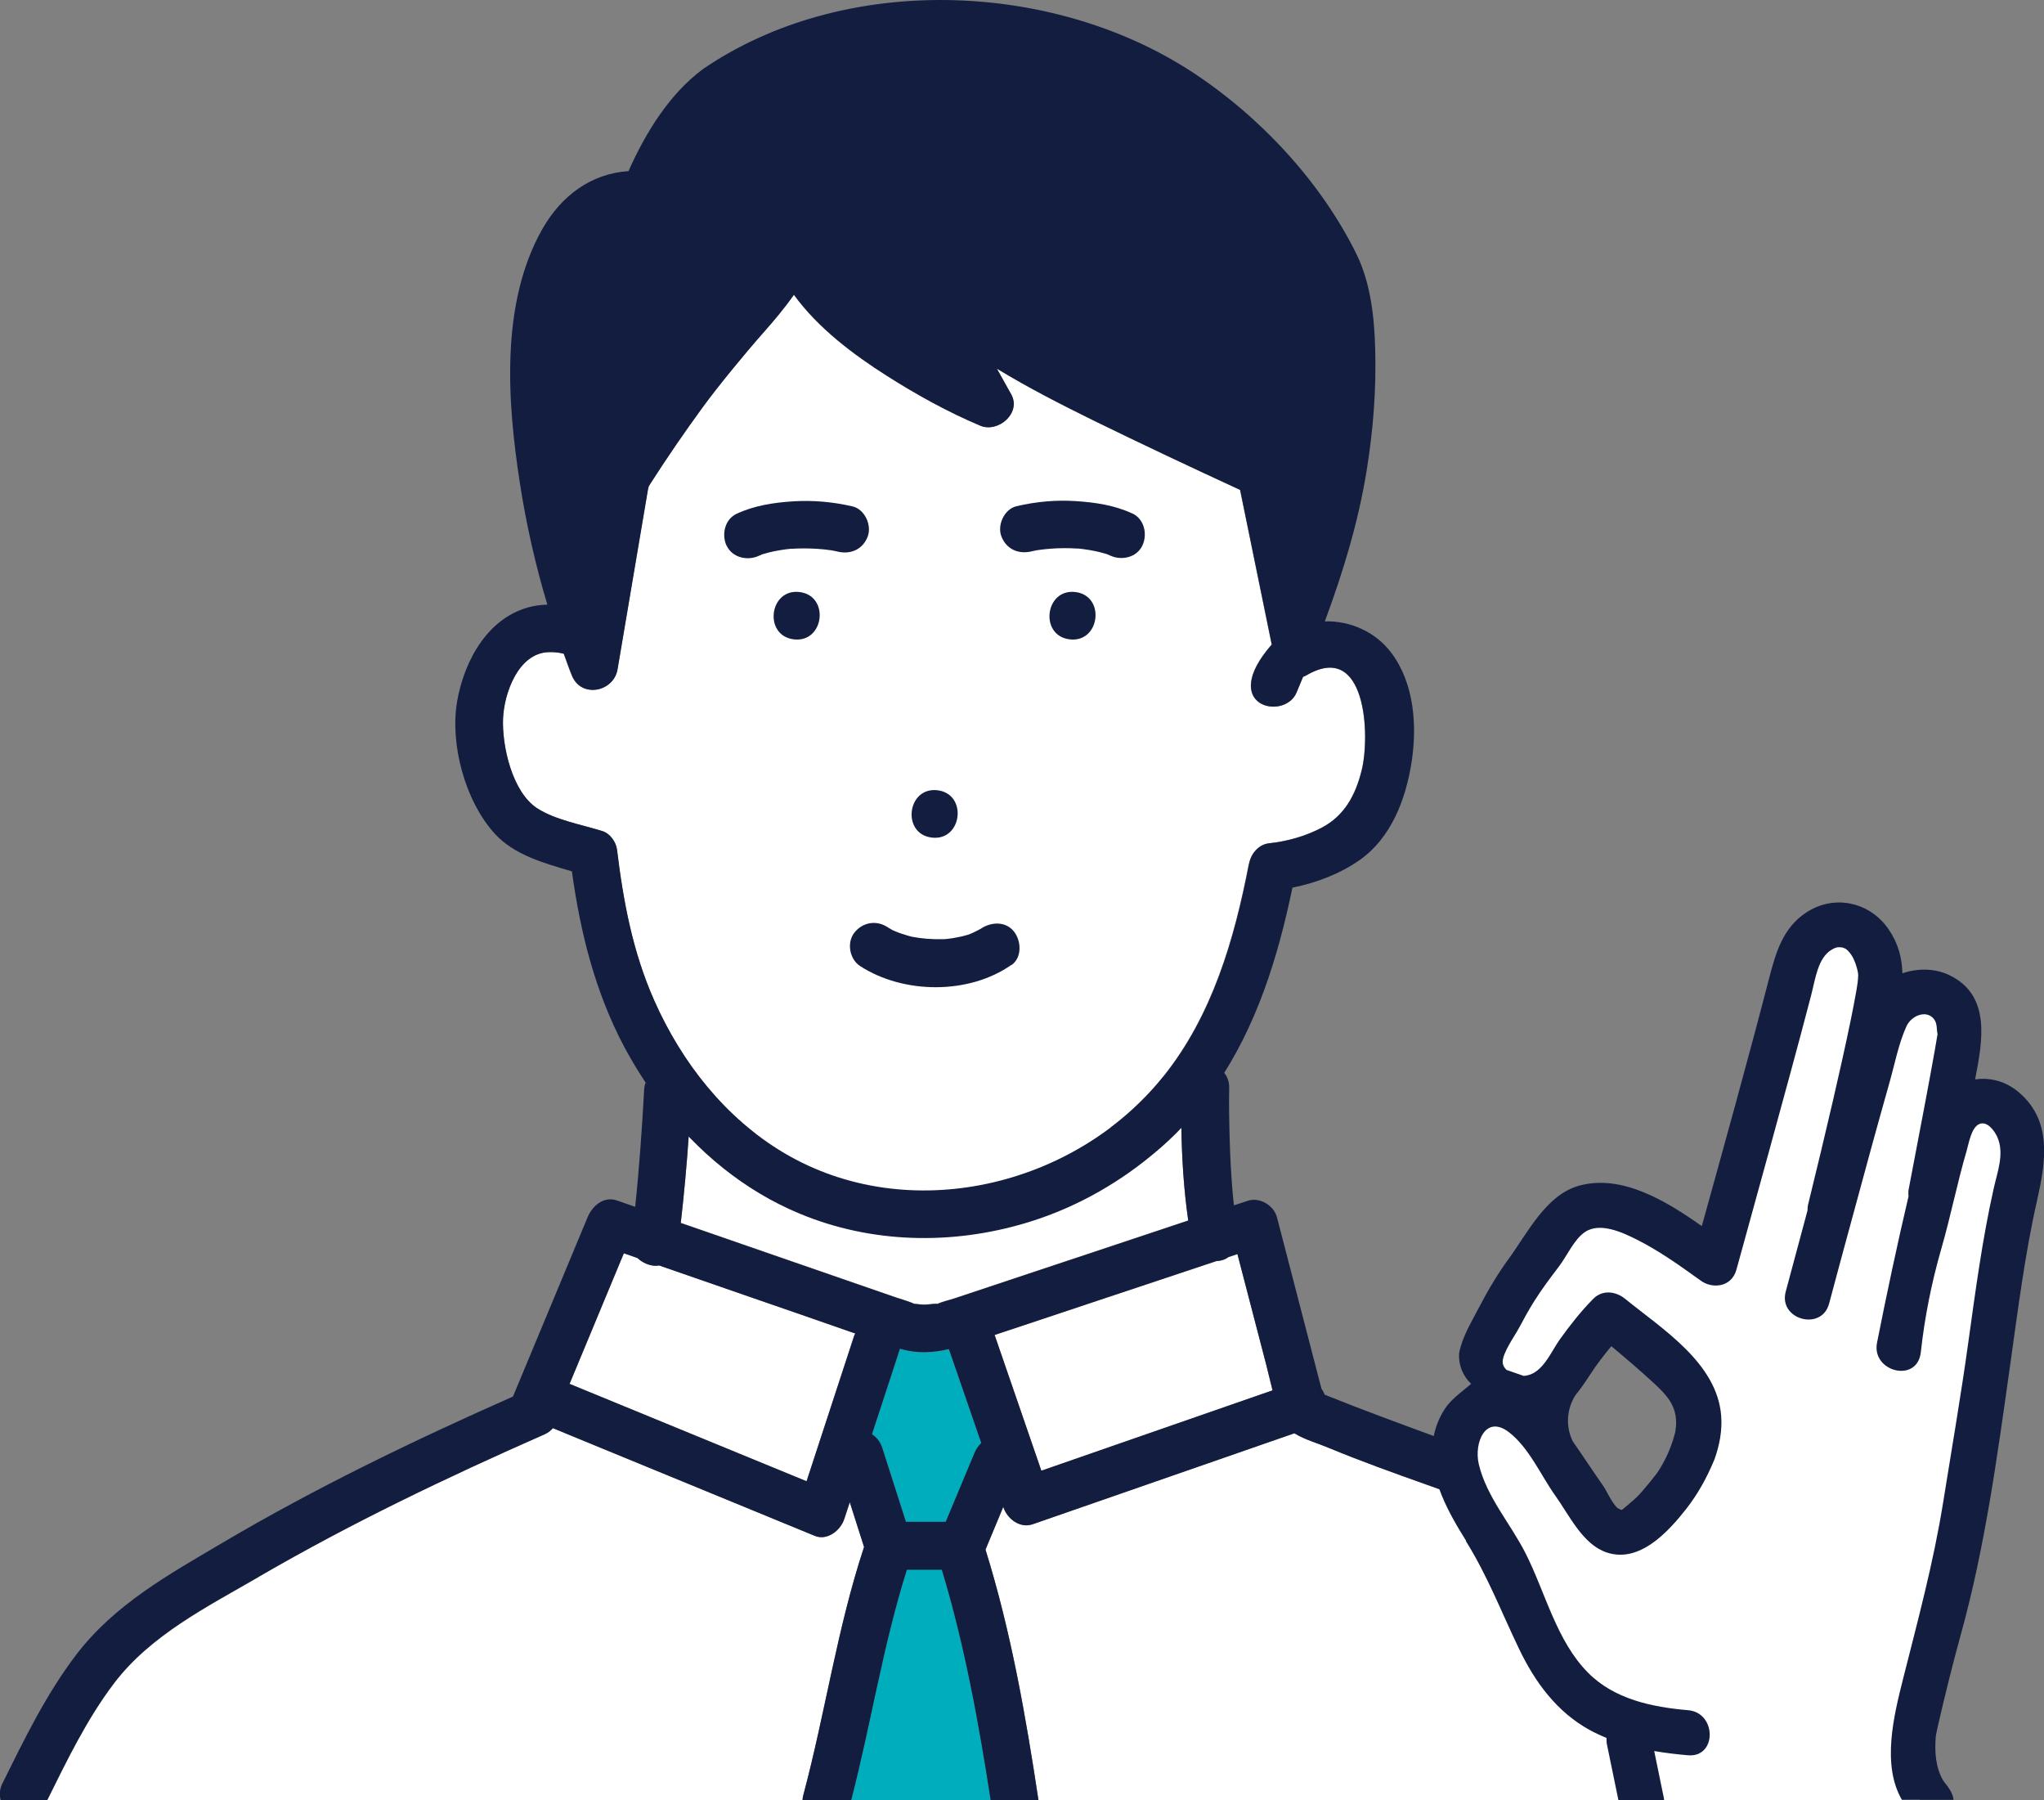 <?xml version="1.0" encoding="UTF-8"?><svg id="_レイヤー_2" xmlns="http://www.w3.org/2000/svg" viewBox="0 0 193.18 170.11"><rect x="0" y="0" width="193.18" height="170.11" fill="#808080" stroke="none"/><defs><style>.cls-1{fill:#33c8e7;}.cls-2{fill:#00adbd;}.cls-3{fill:#fff;}.cls-4{fill:#2e2e2e;}.cls-5,.cls-6{fill:#121d3f;}.cls-6{stroke:#121d3f;stroke-miterlimit:10;}</style></defs><g id="text"><path class="cls-3" d="M118.03,81.63c.18-.95.88-1.84,1.9-1.95,1.7-.18,3.42-.67,4.93-1.45,2.2-1.14,3.24-3.1,3.82-5.44.81-3.23.47-12.3-5.21-8.99-.11.07-.22.11-.33.15-.2.5-.41.99-.62,1.49-1.14,2.72-7.45,1.31-2.34-4.54-1.25-6.11-1.74-8.51-2.99-14.61-4.64-2.15-9.28-4.32-13.87-6.57-3.09-1.52-6.17-3.1-9.12-4.89.45.81.9,1.62,1.35,2.42.99,1.77-1.24,3.68-2.92,2.97-3.05-1.28-6-2.92-8.79-4.69-3.19-2.02-6.53-4.52-8.82-7.68-.88,1.24-1.85,2.4-2.87,3.56-1.67,1.88-4.28,5.05-5.76,7.08-1.73,2.37-3.39,4.79-4.97,7.26-.04.06-.08.13-.12.2-.03.13-.07.25-.08.33-.96,5.65-1.91,11.31-2.87,16.96-.36,2.13-3.41,2.75-4.3.62-.29-.68-.52-1.39-.78-2.09-.46-.12-.94-.17-1.47-.15-2.84.12-4.17,3.87-4.27,6.26-.11,2.6.86,6.94,3.21,8.48,1.72,1.13,4.23,1.55,6.19,2.17.72.23,1.28,1.03,1.37,1.75.6,4.94,1.49,9.68,3.52,14.26,2.6,5.85,6.72,11.12,12.28,14.41,11.72,6.93,27.43,3.21,35.81-7.21,4.63-5.76,6.73-12.96,8.1-20.1Z"/><path class="cls-3" d="M60.25,118.86c.45.43,1.08.71,1.65.73.14,0,.26,0,.39-.03,2.68.93,5.37,1.86,8.05,2.79,3.5,1.21,7,2.42,10.49,3.64-.04.09-.09.17-.12.27-1.5,4.56-2.99,9.13-4.48,13.69-.37-.15-.74-.3-1.1-.45-7.1-2.92-14.2-5.83-21.3-8.75,1.71-4.11,3.42-8.23,5.13-12.34.43.15.86.3,1.29.45Z"/><path class="cls-3" d="M115.41,119.1c.27-.06.5-.18.7-.32.28-.09.56-.19.84-.28.9,3.47,1.8,6.94,2.71,10.41.21.82.4,1.64.61,2.47-.32.11-.64.22-.96.33-6.96,2.42-13.93,4.84-20.89,7.26-1.47-4.28-2.95-8.55-4.42-12.83,6.99-2.33,13.99-4.66,20.98-6.99.15,0,.3-.02.44-.06Z"/><path class="cls-3" d="M111.65,106.41c.04,2.98.23,5.96.65,8.9-2.26.75-4.52,1.51-6.78,2.26-5.11,1.7-10.22,3.4-15.32,5.1-.53.18-1.17.3-1.68.56.35-.15-.78.03-1.16.03-.46,0-1.06-.13-.86-.05-.03,0-.05-.02-.08-.03-.59-.25-1.23-.43-1.83-.63-6.75-2.34-13.5-4.68-20.25-7.01.32-2.77.57-5.55.76-8.34"/><path class="cls-2" d="M85.06,127.44c1.61.49,3.12.39,4.63.04,1.02,2.96,2.04,5.92,3.06,8.87-.29.28-.52.63-.67,1.01-.9,2.15-1.79,4.3-2.69,6.44h-3.76c-.75-2.33-1.5-4.67-2.24-7-.18-.56-.53-1-.98-1.28.88-2.69,1.76-5.37,2.64-8.06,0,0,0-.02,0-.03Z"/><path class="cls-3" d="M94.85,142.43c.38,1.09,1.57,1.99,2.77,1.57,1.11-.39,2.23-.78,3.34-1.16,7.13-2.48,14.25-4.95,21.38-7.43.99.61,2.26.96,3.23,1.37,6.12,2.54,12.49,4.47,18.65,6.96,3.59,1.45,7.16,2.96,10.71,4.52,2.87,1.26,5.73,2.46,8.24,4.38,5.67,4.34,9.46,10.71,11.57,17.47h-76.59c-1.2-7.97-2.61-16.01-5.01-23.7.56-1.35,1.12-2.69,1.68-4.04,0,.02.02.04.02.07Z"/><path class="cls-2" d="M89.01,148.3c2.15,7.09,3.49,14.47,4.62,21.8h-13.19c1.88-7.25,3.01-14.65,5.27-21.8h3.3Z"/><path class="cls-3" d="M24.45,148.99c8.71-5.06,17.79-9.4,27.01-13.46.35-.15.61-.36.8-.59.99.41,1.97.81,2.96,1.22,7.27,2.99,14.53,5.97,21.8,8.96,1.17.48,2.42-.52,2.77-1.57.18-.54.35-1.07.53-1.61.45,1.41.9,2.82,1.35,4.23-2.54,7.67-3.66,15.65-5.74,23.44-.05.18-.07.34-.08.51H4.46c1.89-3.81,3.75-7.67,6.32-11.06,3.46-4.56,8.81-7.23,13.67-10.05Z"/><path class="cls-5" d="M93.99,126.14c6.99-2.33,13.99-4.66,20.98-6.99.15,0,.3-.02.44-.06.27-.06.5-.18.7-.32.28-.09.56-.19.84-.28.9,3.47,1.8,6.94,2.71,10.41.21.82.4,1.64.61,2.47-.32.11-.64.22-.96.33-6.96,2.42-13.93,4.84-20.89,7.26-1.47-4.28-2.95-8.55-4.42-12.83ZM82.41,135.52c.88-2.69,1.76-5.37,2.64-8.06,0,0,0-.02,0-.03,1.61.49,3.12.39,4.63.04,1.02,2.96,2.04,5.92,3.06,8.87-.29.28-.52.63-.67,1.01-.9,2.15-1.79,4.3-2.69,6.44h-3.76c-.75-2.33-1.5-4.67-2.24-7-.18-.56-.53-1-.98-1.28ZM61.02,102.26c-.07.22-.13.44-.14.67-.2,3.7-.46,7.41-.85,11.1-.57-.2-1.15-.4-1.72-.6-1.26-.44-2.32.51-2.77,1.57-2.35,5.64-4.69,11.27-7.04,16.91,0,.01,0,.02-.01.04-9.4,4.16-18.65,8.62-27.51,13.85-5.05,2.98-10.16,5.81-13.77,10.54-2.85,3.74-4.89,7.95-6.97,12.14-.29.57-.31,1.13-.17,1.62h4.38c1.89-3.81,3.75-7.67,6.32-11.06,3.46-4.56,8.81-7.23,13.67-10.05,8.71-5.06,17.79-9.4,27.01-13.46.35-.15.61-.36.8-.59.99.41,1.97.81,2.96,1.22,7.27,2.99,14.53,5.97,21.8,8.96,1.17.48,2.42-.52,2.77-1.57.18-.54.35-1.07.53-1.61.45,1.41.9,2.82,1.35,4.23-2.54,7.67-3.66,15.65-5.74,23.44-.05.18-.07.34-.08.51h4.6c1.88-7.25,3.01-14.65,5.27-21.8h3.3c2.15,7.09,3.49,14.47,4.62,21.8h4.52c-1.2-7.97-2.61-16.01-5.01-23.7.56-1.35,1.12-2.69,1.68-4.04,0,.02.02.04.02.07.38,1.09,1.57,1.99,2.77,1.57,1.11-.39,2.23-.78,3.34-1.16,7.13-2.48,14.25-4.95,21.38-7.43.99.61,2.26.96,3.23,1.37,6.12,2.54,12.49,4.47,18.65,6.96,3.59,1.45,7.16,2.96,10.71,4.52,2.87,1.26,5.73,2.46,8.24,4.38,5.67,4.34,9.46,9.71,11.57,16.47h4.69c-1.6-5.72-4.27-10.1-8.05-14.71-2.98-3.63-6.71-6.69-11.01-8.63-4.49-2.03-9.03-3.96-13.59-5.82-7.13-2.92-14.44-5.31-21.57-8.19-.08-.2-.18-.4-.31-.57-1.4-5.39-2.8-10.79-4.2-16.18-.29-1.13-1.63-1.95-2.77-1.57-.43.14-.86.29-1.3.43-.06-.55-.12-1.1-.16-1.65-.12-1.51-.2-3.02-.24-4.53-.05-1.66-.08-3.33-.05-4.99,0-.55-.19-1.03-.52-1.41l-4,5.12c.04,2.98.23,5.96.65,8.9-2.26.75-4.52,1.51-6.78,2.26-5.11,1.7-10.22,3.4-15.32,5.1-.53.18-1.17.3-1.68.56.35-.15-.78.03-1.16.03-.46,0-1.06-.13-.86-.05-.03,0-.05-.02-.08-.03-.59-.25-1.23-.43-1.83-.63-6.75-2.34-13.5-4.68-20.25-7.01.32-2.77.57-5.55.76-8.34l-4.09-4.94ZM53.83,130.76c1.71-4.11,3.42-8.23,5.13-12.34.43.15.86.3,1.29.45.45.43,1.08.71,1.65.73.14,0,.26,0,.39-.03,2.68.93,5.37,1.86,8.05,2.79,3.5,1.21,7,2.42,10.49,3.64-.04.09-.09.17-.12.27-1.5,4.56-2.99,9.13-4.48,13.69-.37-.15-.74-.3-1.1-.45-7.1-2.92-14.2-5.83-21.3-8.75Z"/><path class="cls-1" d="M73.27,50.85s.08,0,.13,0c-.05,0-.1,0-.13,0Z"/><path class="cls-6" d="M60.61,20.67c.98.1,1.98-.45,2.35-1.37,1.35-3.36,3.29-7.04,6.25-9.22,6.77-4.63,15.75-5.94,23.78-5.32,7.44.57,14.3,3.29,20.13,7.94,2.82,2.25,5.31,4.86,7.48,7.74,1.73,2.3,3.62,4.85,4.3,7.7,1.48,6.27.45,13.32-.91,19.51-.47,2.15-1.1,4.27-1.81,6.37-.16-3.15-.31-6.31-.47-9.46-.04-.78-.7-1.44-1.37-1.75-5.12-2.36-10.22-4.75-15.29-7.23-3.91-1.91-7.81-3.9-11.38-6.41-1.4-.98-2.79-2.04-3.95-3.3-.56-.61-1.2-1.87-2.08-2.11-1.32-.36-2.97.19-3.09,1.81-.08,1.08.55,2.01,1.04,2.92.74,1.39,1.51,2.77,2.27,4.15.03.06.06.11.09.17-.34-.2-.68-.4-1.01-.61-3.82-2.38-8.15-5.4-9.78-9.79-.69-1.86-3.43-1.68-4.15.03-1.27,3.04-3.6,5.31-5.74,7.75-2.16,2.46-4.12,5.11-6,7.8-1.59,2.27-4,4.88-4.47,7.69-.46,2.73-.93,5.47-1.39,8.2-1.25-4.6-2.06-9.36-2.42-14.03-.33-4.27-.4-8.89.93-13.02,1.03-3.18,2.88-6.54,6.7-6.13Z"/><path class="cls-1" d="M89.82,94.64c.08.04.06.03,0,0h0Z"/><path class="cls-1" d="M73.44,50.84s0,0,0,0c.2,0,.11,0,0,0Z"/><path class="cls-1" d="M85.05,93.53s-.05,0-.08,0c-.11,0-.19-.02.02,0,.02,0,.04,0,.05,0Z"/><path class="cls-1" d="M85.06,93.53s0,0-.01,0c.02,0,.05,0,.07,0-.01,0-.04,0-.06,0Z"/><path class="cls-5" d="M88.61,74.67c2.87.35,2.33,4.82-.55,4.47s-2.33-4.82.55-4.47Z"/><path class="cls-5" d="M101.64,55.94c2.87.35,2.33,4.82-.55,4.47s-2.33-4.82.55-4.47Z"/><path class="cls-5" d="M75.57,55.94c2.87.35,2.33,4.82-.55,4.47s-2.33-4.82.55-4.47Z"/><path class="cls-5" d="M68.68,51.56c.53,1.14,1.97,1.45,3.03.96.11-.05.22-.09.32-.14.03-.01.07-.02.1-.03.33-.1.68-.19,1.02-.26.35-.07.7-.13,1.06-.18.17-.02.35-.04.52-.06.05,0,.1,0,.14,0,.81-.05,1.62-.04,2.42.01.41.03.82.07,1.23.13.08.01.16.03.24.04.14.03.27.06.41.09,1.23.29,2.38-.21,2.84-1.43.4-1.07-.28-2.57-1.43-2.84-1.85-.43-3.74-.6-5.63-.48-1.83.12-3.64.39-5.32,1.17-1.14.53-1.45,1.97-.96,3.03ZM74.77,51.84s0,0,0,0c.2-.02.11-.01,0,0ZM74.6,51.86s.08,0,.13,0c-.04,0-.08,0-.13,0Z"/><path class="cls-5" d="M107.02,48.52c-1.68-.78-3.49-1.05-5.32-1.17-1.9-.13-3.79.05-5.63.48-1.15.27-1.84,1.78-1.43,2.84.46,1.22,1.61,1.72,2.84,1.43.13-.03.27-.06.41-.09.08-.01.16-.03.24-.04.41-.06.82-.1,1.23-.13.81-.06,1.62-.06,2.42-.01.05,0,.1,0,.14,0,.18.02.35.04.52.06.35.05.71.11,1.06.18.34.07.68.16,1.02.26.03.01.07.02.1.03.11.05.22.09.32.14,1.07.49,2.5.18,3.03-.96.5-1.06.18-2.51-.96-3.03ZM101.89,51.84s0,0,0,0c-.11-.01-.2-.02,0,0ZM101.94,51.85s.08,0,.13,0c-.04,0-.08,0-.13,0Z"/><path class="cls-5" d="M59.01,98.94c.96,1.78,2.04,3.48,3.24,5.11l.22.29c3.43,4.47,7.83,8.14,13.1,10.33,6.79,2.83,14.39,2.98,21.4.88,4.29-1.28,8.32-3.47,11.79-6.32h0c1.64-1.32,3.14-2.81,4.47-4.45l.12-.15c.53-.64,1.03-1.3,1.51-1.98,3.89-5.62,5.91-12.16,7.29-18.78,2.27-.45,4.52-1.32,6.37-2.62,2.97-2.1,4.33-5.72,4.88-9.18.55-3.48.27-7.53-1.94-10.43-1.49-1.96-3.87-2.99-6.25-2.93,1.72-4.64,3.17-9.37,3.96-14.3.61-3.77.91-7.59.8-11.42-.08-2.99-.42-6.21-1.75-8.94-3.39-6.91-9.2-13.11-15.62-17.29-13.25-8.62-32.88-9.31-46.15-.24-3.16,2.33-5.44,6.02-7.05,9.65-3.51.23-6.33,2.29-8.14,5.47-4,7.04-3.31,16.38-2.12,24.04.59,3.83,1.46,7.68,2.59,11.45-.48.02-.95.06-1.4.16-4.13.89-6.43,5.04-7.12,8.94-.71,4.07.74,9.44,3.53,12.52,1.85,2.04,4.69,2.81,7.31,3.58.8,5.8,2.2,11.41,4.96,16.61h0ZM123.98,47.63c-.47,2.15-1.1,4.27-1.81,6.37-.16-3.15-.31-6.31-.47-9.46-.04-.78-.7-1.44-1.37-1.75-6.12-2.82-12.22-5.69-18.24-8.69-3.19-1.59-6.29-3.38-9.17-5.48-1.14-.83-2.25-1.73-3.21-2.77-.56-.61-1.2-1.87-2.08-2.11-1.32-.36-2.97.19-3.09,1.81-.08,1.08.55,2.01,1.04,2.92.74,1.39,1.51,2.77,2.27,4.15.03.06.06.11.09.17-.34-.2-.68-.4-1.01-.61-3.82-2.38-8.15-5.4-9.78-9.79-.69-1.86-3.43-1.68-4.15.03-1.27,3.04-3.6,5.31-5.74,7.75-2.16,2.46-4.12,5.11-6,7.8-1.59,2.27-4,4.88-4.47,7.69-.46,2.73-.93,5.47-1.39,8.2-1.25-4.6-2.06-9.36-2.42-14.03-.33-4.27-.4-8.89.93-13.02,1.03-3.18,2.88-6.54,6.7-6.13.98.1,1.98-.45,2.35-1.37,1.35-3.36,3.29-7.04,6.25-9.22,5.23-3.57,11.78-5.17,18.19-5.42,7.83-.31,19.43,3.07,25.58,7.93,2.88,2.27,5.42,4.92,7.62,7.85,1.73,2.3,3.62,4.85,4.3,7.7,1.48,6.27.45,13.32-.91,19.51ZM85.26,27.5c-.2-.19-.22-.3,0,0h0ZM89.01,25.19s-.01-.07-.01-.07c0,0,0,.02.01.07ZM109.93,101.74c-8.39,10.42-24.09,14.14-35.81,7.21-5.56-3.29-9.68-8.55-12.28-14.41-2.03-4.58-2.92-9.32-3.52-14.26-.09-.72-.65-1.52-1.37-1.75-1.96-.62-4.47-1.05-6.19-2.17-2.35-1.54-3.32-5.88-3.21-8.48.1-2.38,1.43-6.14,4.27-6.26.54-.02,1.01.03,1.47.15.26.7.5,1.41.78,2.09.89,2.14,3.94,1.52,4.3-.62.96-5.65,1.91-11.31,2.87-16.96.01-.08.05-.2.08-.33.04-.07.08-.14.12-.2,1.58-2.47,3.24-4.89,4.97-7.26,1.48-2.03,4.09-5.2,5.76-7.08,1.02-1.15,2-2.32,2.87-3.56,2.29,3.15,5.63,5.65,8.82,7.68,2.79,1.77,5.74,3.4,8.79,4.69,1.69.71,3.92-1.2,2.92-2.97-.45-.81-.9-1.61-1.35-2.42,2.95,1.79,6.03,3.37,9.12,4.89,4.6,2.25,9.23,4.43,13.87,6.57,1.25,6.11,1.74,8.51,2.99,14.61-5.11,5.85,1.2,7.25,2.34,4.54.21-.5.41-.99.62-1.49.11-.04.22-.08.33-.15,5.68-3.31,6.02,5.76,5.21,8.99-.58,2.33-1.62,4.3-3.82,5.44-1.52.79-3.23,1.27-4.93,1.45-1.02.11-1.72,1.01-1.9,1.95-1.38,7.14-3.47,14.35-8.1,20.1Z"/><path class="cls-4" d="M85.06,93.53s-.06,0-.09,0c.03,0,.05,0,.08,0,0,0,0,0,.01,0Z"/><path class="cls-5" d="M95.58,91.2c1.03-.72.95-2.28.26-3.17-.79-1.02-2.21-.93-3.17-.26,0,0,0,0-.01,0-.08.04-.16.09-.24.13-.22.12-.44.22-.67.32-.09.04-.19.07-.28.11,0,0-.01,0-.02,0-.2.05-.4.12-.6.16-.49.11-.98.19-1.48.24-.08,0-.17,0-.25.01.11,0,.19,0-.02,0-.02,0-.04,0-.05,0-.02,0-.05,0-.07,0,.01,0,.04,0,.06,0-.22,0-.44,0-.66,0-.51-.01-1.01-.05-1.52-.12-.22-.03-.45-.08-.67-.11-.11-.03-.23-.06-.34-.09-.43-.12-.85-.26-1.25-.43-.09-.04-.18-.08-.27-.12-.15-.1-.33-.18-.47-.28-1.06-.68-2.37-.44-3.13.56-.72.94-.43,2.49.56,3.13,4.11,2.66,10.29,2.71,14.31-.12ZM84.23,87.87s-.05-.02-.05-.02c0,0,.02,0,.05.02Z"/><path class="cls-3" d="M139.79,133.74c.52-.34,1.93-.96,3.71.42,1.53,1.18,2.53,2.85,3.5,4.46.41.68.79,1.32,1.19,1.88.29.41.59.87.89,1.34.9,1.41,1.92,3,3.18,3.43,1.65.56,3.52-.6,5.92-3.68.9-1.15,1.67-2.49,2.35-4.1l.05-.11c.45-1.25.63-2.39.54-3.48-.28-3.59-3.78-6.31-6.87-8.71-.57-.45-1.13-.88-1.66-1.31-.1-.08-.63-.48-1-.11-.94.95-1.89,2.11-2.99,3.64-.18.25-.35.54-.53.84-.8,1.33-1.89,3.15-4.05,3.24h-.29s-2.18-.74-2.18-.74l-.23-.21c-.52-.48-.81-1.07-.84-1.71-.06-1.05.55-2.13,1.35-3.44.16-.25.3-.48.4-.67.51-.97.99-1.8,1.46-2.55.76-1.22,1.61-2.33,2.43-3.41.22-.29.43-.63.64-.98.57-.93,1.22-1.98,2.19-2.62,2.21-1.46,5.1-.01,6.34.61,2.24,1.12,4.23,2.54,6.11,3.89l.17.12c.21.16.54.23.77.16.11-.04.22-.11.3-.37,1.02-3.7,2.04-7.4,3.06-11.1l.4-1.46c1.2-4.37,2.43-8.88,3.6-13.33.06-.25.12-.51.18-.77.36-1.56.8-3.51,2.48-4.47.64-.37,1.06-.47,1.84-.4.13.02.78.12,1.29.55.56.48.96,1.08,1.26,1.91.16.44.35,1.08.36,1.64,0,.26-.02.52-.05.77l-.13.88c-.17.99-.37,1.98-.57,2.97-.55,2.66-1.16,5.33-1.68,7.59-.78,3.37-1.57,6.67-2.35,9.8-.01.06-.02.12-.02.21v.21s-.05.2-.05.2c-.69,2.55-1.38,5.11-2.06,7.66-.08.29,0,.42.1.51.19.19.54.28.79.22.12-.03.24-.1.32-.37.76-2.85,1.53-5.7,2.31-8.55,1.09-4.01,2.21-8.16,3.39-12.32.14-.48.26-.98.39-1.48.35-1.36.7-2.76,1.29-4.06.49-1.09,1.55-1.87,2.7-2,.99-.11,1.88.27,2.47,1.05.48.63.53,1.31.57,1.72,0,.09,0,.18.03.26l.07.3-.05.3c-.05.26-.09.53-.13.8l-.12.72c-.3,1.73-.63,3.45-.95,5.18-.5,2.65-1,5.29-1.51,7.93-.01.07-.01.14,0,.25l.03.26-.06.26c-.99,4.19-1.96,8.7-2.97,13.79-.04.19-.05.44.22.65.25.21.6.26.78.19.1-.04.16-.18.18-.41.36-3.34,1.03-6.72,1.99-10.03.42-1.45.79-2.97,1.14-4.44.39-1.59.78-3.23,1.26-4.85.03-.1.06-.23.09-.36.25-.97.62-2.44,1.84-3.04.56-.27,1.19-.3,1.79-.09,1.18.43,1.81,1.67,1.97,2.04.78,1.76.32,3.55-.05,4.98-.07.27-.14.54-.2.8-.99,4.42-1.63,9.01-2.24,13.45l-.13.95c-.52,3.77-1.15,7.59-1.75,11.28-.21,1.32-.43,2.63-.64,3.95-.79,4.93-2.02,9.76-3.22,14.43l-.58,2.29c-.81,3.18-1.91,7.54-.28,10.35l.44.75h-25.72s-1.33-6.49-1.33-6.49l2.16.37c.93.16,1.9.28,2.96.37h.13c.2.03.37.04.41-.37,0-.03.06-.83-.66-.89-3.28-.28-7.43-.98-10.42-4-2.24-2.27-3.44-5.21-4.59-8.06-.51-1.26-1-2.45-1.56-3.56-.46-.92-1.03-1.81-1.63-2.75-1.17-1.84-2.38-3.75-2.92-6.02-.4-1.68,0-3.99,1.52-4.97Z"/><path class="cls-5" d="M138.54,145.61c2.04,3.26,3.37,6.74,5.03,10.19,1.51,3.15,3.56,5.95,6.67,7.66.51.28,1.03.52,1.57.74h.02c0,.22,0,.44.05.66.05.26.11.51.16.77.31,1.49.62,2.98.92,4.47h4.32c-.01-.08-.02-.15-.03-.23l-.16-.77c-.25-1.22-.5-2.43-.75-3.65,1.06.18,2.13.31,3.21.4,0,0,0,0,.01,0,0,0,0,0,0,0h0c2.72.21,2.69-4.03-.02-4.26-3.41-.29-6.99-1.04-9.47-3.56-2.97-3-4.02-7.57-5.88-11.25-1.42-2.81-3.69-5.33-4.43-8.44-.47-2,.63-4.73,2.86-3.01,1.91,1.48,3.02,4.1,4.4,6.03,1.29,1.8,2.56,4.56,4.81,5.32,3.12,1.06,5.84-1.95,7.57-4.15,0,0,.02-.02.02-.03,1.05-1.35,1.88-2.86,2.54-4.43l.08-.19c.47-1.32.74-2.7.63-4.1-.38-4.98-5.53-8.18-9.08-11.06-.89-.72-2.14-.88-3.01,0-1.16,1.17-2.19,2.49-3.15,3.82-.88,1.23-1.68,3.38-3.43,3.46-.54-.19-1.07-.37-1.61-.56-.21-.19-.35-.42-.37-.7-.05-.89,1.15-2.51,1.57-3.32.44-.83.9-1.66,1.4-2.46.72-1.15,1.53-2.22,2.35-3.3.75-.98,1.44-2.58,2.47-3.26,1.41-.94,3.52.04,4.84.7,2.12,1.06,4.07,2.45,5.99,3.83.01,0,.02.01.03.02,1.07.85,2.97.73,3.44-.98,1.02-3.7,2.04-7.4,3.06-11.11,1.35-4.93,2.71-9.86,4-14.81.4-1.52.62-3.55,1.96-4.33.41-.23.52-.24.9-.21.02,0,.33.06.49.2.4.35.65.79.83,1.29.17.48.27.9.27,1.15,0,.25-.04.5-.06.74,0,.03,0,.06-.02.12-.03.17-.06.35-.08.52-.17.98-.36,1.95-.56,2.92-.52,2.53-1.09,5.04-1.67,7.56-.76,3.27-1.54,6.53-2.34,9.78-.05.2-.06.4-.06.58-.69,2.56-1.38,5.11-2.06,7.67-.71,2.65,3.4,3.77,4.1,1.13.76-2.85,1.53-5.7,2.31-8.55,1.11-4.11,2.23-8.21,3.39-12.31.5-1.75.86-3.69,1.61-5.34.46-1.02,1.9-1.6,2.61-.67.32.42.22.94.33,1.41-.09.51-.17,1.02-.26,1.52-.3,1.72-.63,3.44-.95,5.16-.5,2.64-1,5.29-1.51,7.93-.05.25-.05.48-.02.7-1.08,4.59-2.06,9.21-2.98,13.84-.55,2.76,3.82,3.88,4.14.89.36-3.31,1.02-6.58,1.94-9.78.88-3.05,1.5-6.21,2.4-9.28.2-.69.43-2.12,1.15-2.47.71-.35,1.43.52,1.74,1.22.69,1.56,0,3.29-.34,4.84-1.08,4.79-1.72,9.66-2.4,14.52-.7,5.08-1.58,10.13-2.39,15.2-.91,5.65-2.37,11.05-3.77,16.59-.89,3.53-2.04,8.16-.12,11.47h4.88c-.05-.67-.62-1.35-.62-1.35,0,0-.35-.45-.36-.48-.36-.6-.55-1.27-.66-1.97-.11-.72-.09-1.48-.04-2.2.07-.4.16-.8.25-1.19.66-2.85,1.36-5.69,2.14-8.51,2.27-8.21,3.42-16.73,4.61-25.16.75-5.29,1.4-10.59,2.58-15.8.8-3.55,1.45-7.4-1.63-10.11-1.25-1.11-2.79-1.52-4.23-1.3.68-3.54,1.56-7.93-2.43-9.85-1.36-.66-3-.67-4.44-.18-.04-1.44-.39-2.82-1.3-4.15-1.78-2.6-5.16-3.34-7.81-1.58-2.21,1.47-2.86,3.8-3.49,6.21-2.03,7.83-4.2,15.62-6.36,23.41-3.4-2.4-7.57-4.93-11.6-3.82-3.12.86-4.86,4.46-6.66,6.92-1.06,1.45-1.97,3-2.8,4.59-.7,1.35-1.6,2.8-1.88,4.33-.07,1.08.35,2.14,1.14,2.88h0s-1.17.97-1.17.97c-.49.41-.96.85-1.31,1.39-.65.98-1.06,2.15-1.17,3.36-.28,3.27,1.5,6.44,3.17,9.11ZM148.87,131.88l.06-.1c.52-.63.99-1.34,1.46-2.06.58-.88,1.22-1.71,1.9-2.52,1.37,1.14,2.73,2.3,4.04,3.51,1.1,1.02,2.03,1.98,2.08,3.57.01.33-.02.66-.07.99l-.06.23c-.34,1.3-.9,2.53-1.64,3.64-.04.06-1.27,1.66-1.94,2.31-.3.3-1.46,1.27-1.48,1.26-.69-.22-1.32-1.78-1.71-2.33-.97-1.38-1.89-2.8-2.86-4.18h0c-.68-1.37-.6-3,.2-4.3Z"/></g></svg>